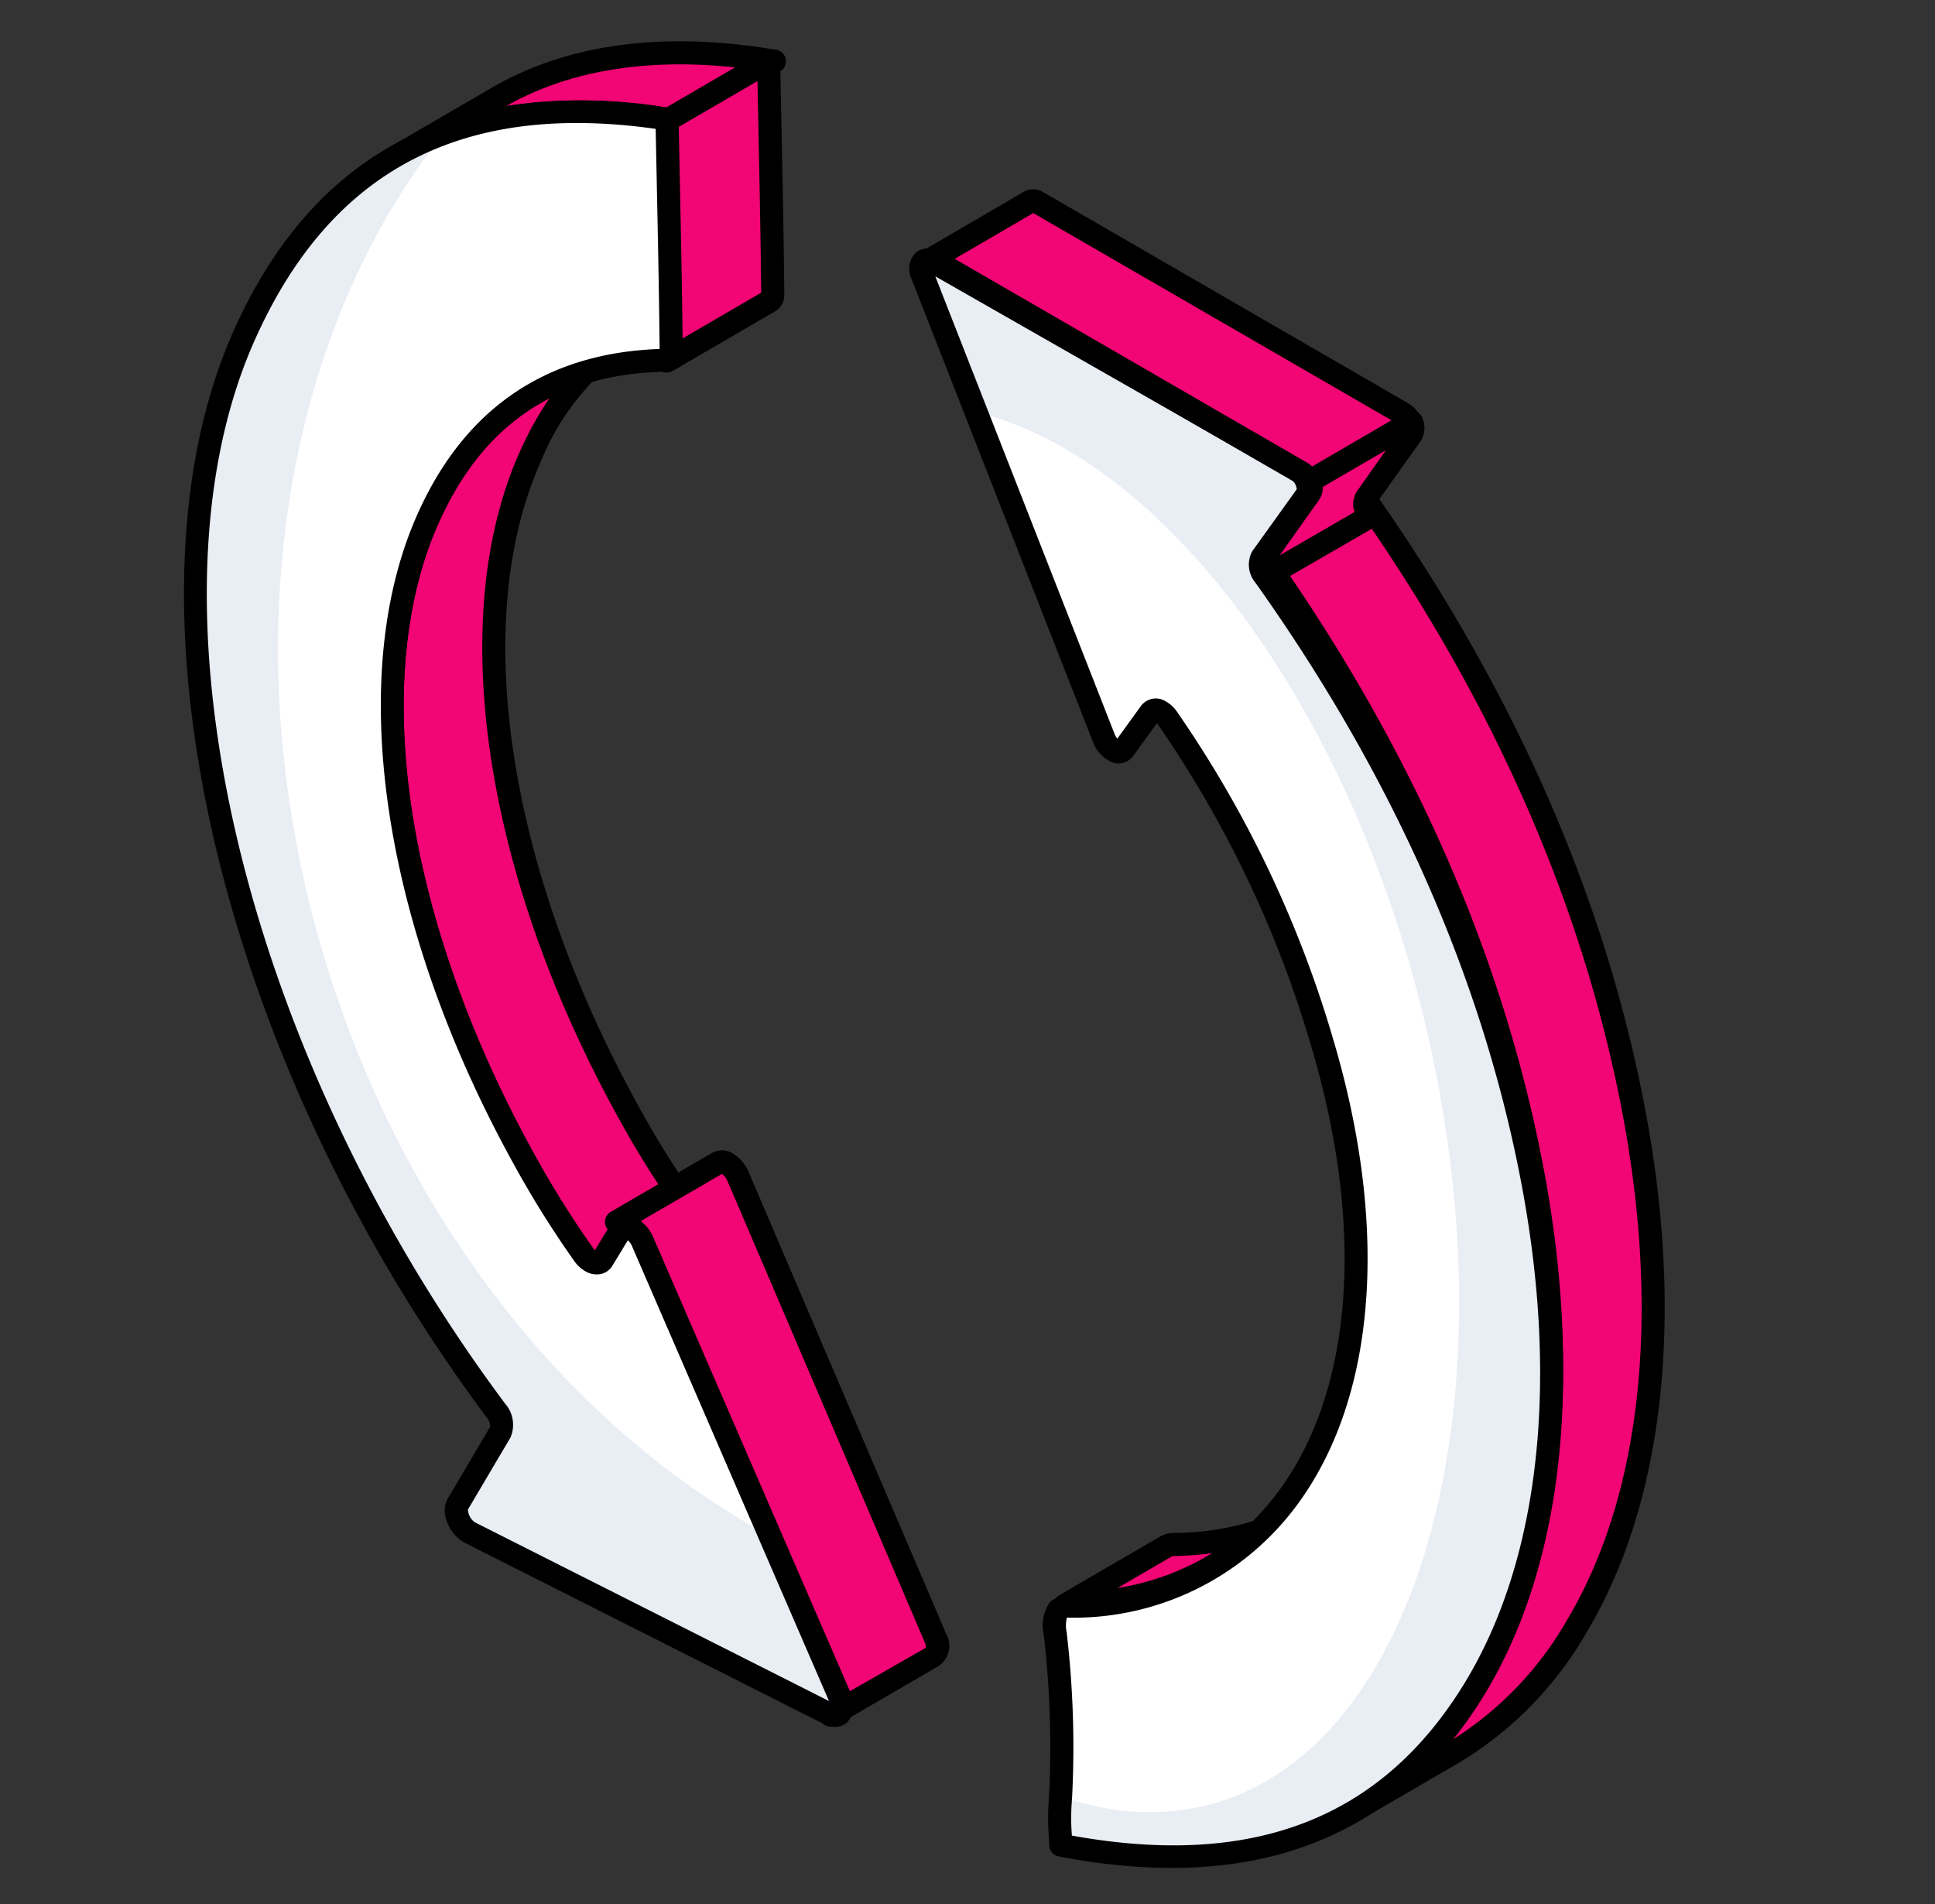 <svg xmlns="http://www.w3.org/2000/svg" width="125" height="123"><rect width="100%" height="100%" fill="#333333" stroke="none"/><defs><clipPath id="b"><path d="M0 0h125v123H0z"/></clipPath><style>.b{fill:#f20574}.c{fill:#fff}.d{fill:#e9edf4}</style></defs><g id="a" style="clip-path:url(#b)"><path class="b" d="m88.7 167.86 6.56-3.817a.6.6 0 0 1-.6-.061 1.584 1.584 0 0 1-.481-.455 64.888 64.888 0 0 1-3.881-6.3c-8.334-15.3-10.8-31.551-6.086-41.99a16.89 16.89 0 0 1 6.815-8.019l-6.56 3.817a16.887 16.887 0 0 0-6.815 8.019c-4.717 10.439-2.248 26.694 6.086 41.99a64.917 64.917 0 0 0 3.881 6.3 1.585 1.585 0 0 0 .481.455.6.6 0 0 0 .6.061" transform="translate(-49.932 -85.804)"/><path d="M84.26 165.014a2.267 2.267 0 0 1-.722-.676 65.062 65.062 0 0 1-3.926-6.372c-8.56-15.71-10.9-32.053-6.111-42.653a17.721 17.721 0 0 1 7.119-8.357l6.545-3.809.016-.009a.746.746 0 1 1 .75 1.289h-.006a16.266 16.266 0 0 0-6.5 7.679c-4.6 10.183-2.279 26.019 6.062 41.326a63.649 63.649 0 0 0 3.834 6.226.776.776 0 0 0 .245.237.756.756 0 0 1 .87.337.746.746 0 0 1-.269 1.02s0 0-.005 0l-6.562 3.82a1.175 1.175 0 0 1-.594.158 1.483 1.483 0 0 1-.748-.217m5.837-4.492a65 65 0 0 1-3.925-6.372c-8.56-15.708-10.9-32.053-6.112-42.653a21.641 21.641 0 0 1 2.111-3.717l-.8.466a16.257 16.257 0 0 0-6.509 7.681c-4.6 10.183-2.279 26.018 6.06 41.326a63.734 63.734 0 0 0 3.836 6.226.824.824 0 0 0 .227.228l5.223-3.039c-.037-.047-.075-.095-.109-.146" transform="translate(-46.455 -82.365)"/><path class="b" d="m172.35 447.841 6.56-3.817c.263-.154.344-.607.111-1.146-4.272-9.986-8.455-19.784-12.742-29.8a1.746 1.746 0 0 0-.691-.833.6.6 0 0 0-.6-.062L158.426 416a.6.6 0 0 1 .6.062 1.745 1.745 0 0 1 .691.833c4.287 10.012 8.47 19.81 12.742 29.8.233.539.152.993-.111 1.146" transform="translate(-118.603 -337.073)"/><path d="M168.219 444.859a.655.655 0 0 1 .206-.954.662.662 0 0 0-.074-.344l-12.745-29.8a1.01 1.01 0 0 0-.378-.472.745.745 0 0 1-.606-1.351.03.03 0 0 1 .012-.007l6.553-3.815a1.327 1.327 0 0 1 1.352.062 2.5 2.5 0 0 1 1 1.185l12.741 29.792a1.594 1.594 0 0 1-.421 2.087l-6.56 3.819a.915.915 0 0 1-.457.122.706.706 0 0 1-.624-.322m-11.634-32.341a2.638 2.638 0 0 1 .4.659l12.742 29.792.042.106 5.221-2.988a.671.671 0 0 0-.074-.344l-12.743-29.8a1.04 1.04 0 0 0-.363-.461Z" transform="translate(-115.175 -333.646)"/><path class="b" d="m82.967 7.059-6.56 3.817c4.819-2.8 10.8-3.568 17.913-2.374l6.56-3.817c-7.11-1.194-13.094-.43-17.913 2.374" transform="translate(-50.853 -.731)"/><path d="M72.337 7.851a.746.746 0 0 1 .27-1.02l6.559-3.817C84.081.153 90.274-.677 97.578.549a.746.746 0 0 1 .251 1.38L91.27 5.746a.73.73 0 0 1-.5.091c-6.941-1.164-12.8-.4-17.4 2.276l-.012.007a.737.737 0 0 1-.374.1.745.745 0 0 1-.646-.372m7.786-3.666a32.956 32.956 0 0 1 10.629.137l4.468-2.6c-5.931-.679-11 .149-15.1 2.464" transform="translate(-47.427 2.669)"/><path class="c" d="M35.133 26.019c-13.148-2.18-22.446 2.25-27.643 13.8C.063 56.291 5.812 85.4 23.7 109.375a1.4 1.4 0 0 1 .3 1.368l-2.766 4.692c-.278.47.141 1.451.757 1.8 7.827 3.943 15.465 7.812 23.28 11.749.639.331 1.013-.284.658-1.1-4.272-9.859-8.455-19.533-12.742-29.418a1.727 1.727 0 0 0-.691-.822c-.3-.169-.593-.165-.751.084l-1.151 1.9c-.145.257-.446.275-.753.1a1.574 1.574 0 0 1-.481-.449 63.934 63.934 0 0 1-3.881-6.222c-8.334-15.1-10.8-31.151-6.086-41.458 3.085-6.776 8.257-9.892 15.147-10.067.357-.016.864-.217.865-.571-.046-4.844-.165-9.747-.27-14.945" transform="translate(8.334 -18.255)"/><path class="d" d="M21.232 122.332a1.645 1.645 0 0 0 .765 1.8c7.832 3.939 15.458 7.823 23.29 11.744.634.331 1.007-.276.653-1.086-1.511-3.479-3-6.939-4.512-10.4-12.755-6.884-23.626-20.248-28.791-37.33-6.08-20.17-2.612-40.289 7.607-53.174-5.539 2.043-9.809 6.314-12.736 12.848C.067 63.209 5.829 92.31 23.712 116.276a1.429 1.429 0 0 1 .3 1.362Z" transform="translate(8.325 -25.156)"/><path d="m41.377 126.248-23.314-11.769a2.581 2.581 0 0 1-1.144-1.541 1.628 1.628 0 0 1 .115-1.269l2.746-4.652a.967.967 0 0 0-.228-.6c-17.336-23.231-24.188-52.8-16.3-70.3 5.263-11.7 14.833-16.49 28.449-14.235a.741.741 0 0 1 .622.712l.074 3.582c.082 3.9.16 7.653.2 11.383 0 .8-.814 1.271-1.592 1.305-6.876.175-11.614 3.327-14.486 9.637-4.6 10.056-2.279 25.693 6.06 40.809a62.788 62.788 0 0 0 3.836 6.148.841.841 0 0 0 .134.153l1.01-1.665a1.256 1.256 0 0 1 1.756-.329 2.466 2.466 0 0 1 1 1.171L43.059 124.2a1.639 1.639 0 0 1-.218 1.913 1.16 1.16 0 0 1-.794.3 1.451 1.451 0 0 1-.67-.171M27.689 96.593a1.159 1.159 0 0 1-.706.548 1.418 1.418 0 0 1-1.066-.171 2.256 2.256 0 0 1-.717-.67 64.084 64.084 0 0 1-3.926-6.292c-8.56-15.513-10.9-31.652-6.111-42.12 3.086-6.781 8.4-10.315 15.793-10.5a.534.534 0 0 0 .152-.031c-.036-3.649-.114-7.335-.194-11.158l-.061-2.967c-12.71-1.916-21.292 2.49-26.234 13.48-7.689 17.051-.9 46 16.131 68.825a2.071 2.071 0 0 1 .339 2.178l-2.751 4.658a1.108 1.108 0 0 0 .436.813l22.893 11.554-12.724-29.382a1.044 1.044 0 0 0-.271-.385Zm-1.29-.739.006-.011-.006.011" transform="translate(11.887 -14.851)"/><path class="b" d="m331.974 540.8 6.56-3.817a18.263 18.263 0 0 1-8.974 2.382 1.056 1.056 0 0 0-.526.113l-6.56 3.817a1.055 1.055 0 0 1 .526-.113 18.265 18.265 0 0 0 8.974-2.382" transform="translate(-253.676 -439.588)"/><path d="M318.406 540.233a.747.747 0 0 1 .268-1.02h.006l6.553-3.815a1.777 1.777 0 0 1 .89-.215 17.512 17.512 0 0 0 8.6-2.274l.012-.007a.746.746 0 0 1 .75 1.289l-6.556 3.817a19.256 19.256 0 0 1-9.5 2.495.739.739 0 0 1-.374.1.746.746 0 0 1-.646-.372m10.151-3.737a23.8 23.8 0 0 1-2.572.19l-3.537 2.058a16.675 16.675 0 0 0 5.727-2.025Z" transform="translate(-250.257 -436.156)"/><path class="b" d="m401.98 258.013 6.56-3.817a22.555 22.555 0 0 0 7.954-8.128c4.949-8.251 6.277-20.136 3.622-33.741-2.654-13.674-8.525-26.673-17.2-39.013l-6.56 3.817c8.67 12.34 14.541 25.339 17.2 39.013 2.655 13.605 1.327 25.49-3.622 33.741a22.554 22.554 0 0 1-7.954 8.128" transform="translate(-314.654 -140.974)"/><path d="M397.911 254.961a.746.746 0 0 1 .27-1.02 21.943 21.943 0 0 0 7.687-7.867c4.871-8.12 6.124-19.916 3.529-33.215-2.568-13.226-8.311-26.255-17.073-38.727a.745.745 0 0 1 .235-1.073l6.56-3.817a.743.743 0 0 1 .985.217c8.884 12.643 14.71 25.866 17.317 39.3 2.666 13.659 1.347 25.829-3.715 34.268a23.387 23.387 0 0 1-8.218 8.388l-6.56 3.819a.737.737 0 0 1-.374.1.746.746 0 0 1-.646-.371m-3.9-81.022c8.622 12.443 14.29 25.438 16.852 38.634 2.666 13.659 1.347 25.829-3.714 34.268a27.564 27.564 0 0 1-2.2 3.159 22.031 22.031 0 0 0 7.482-7.745c4.871-8.122 6.125-19.916 3.53-33.215-2.528-13.027-8.14-25.864-16.681-38.165Z" transform="translate(-311.23 -137.546)"/><path class="c" d="M272.89 79.079c-.564-.322-.908.175-.628.893 3.915 9.993 7.77 19.834 11.714 29.894a1.6 1.6 0 0 0 .649.8c.245.14.489.144.629-.051l1.746-2.42c.139-.183.392-.183.645-.039a1.378 1.378 0 0 1 .44.422 72.194 72.194 0 0 1 10.028 21.072c6.263 21.171-1.562 36.076-16.428 36.33-.759.006-.983.385-.853 1.711a63.656 63.656 0 0 1 .341 10.675 18.427 18.427 0 0 0 .021 3c12.121 2.354 21.118-.861 26.754-10.136 4.949-8.146 6.277-19.879 3.622-33.311-2.654-13.5-8.525-26.333-17.2-38.516a1.146 1.146 0 0 1-.2-1.182l2.913-4.084c.284-.4-.07-1.291-.635-1.613Z" transform="translate(-212.672 -62.182)"/><path class="d" d="M272.272 79.941c1.156 2.964 2.294 5.891 3.45 8.836 11.859 2.89 23.831 18.373 28.884 38.955 6.1 24.871-.224 47.754-14.153 51.1a16.066 16.066 0 0 1-9.268-.663v.166a17.888 17.888 0 0 0 .019 3c12.121 2.356 21.108-.847 26.74-10.125 4.96-8.155 6.284-19.882 3.636-33.321-2.667-13.494-8.522-26.326-17.193-38.513a1.121 1.121 0 0 1-.205-1.178l2.909-4.087c.28-.387-.075-1.289-.634-1.62l-23.57-13.439c-.56-.331-.914.166-.616.884" transform="translate(-212.672 -62.161)"/><path d="M277.633 178.681a.738.738 0 0 1-.6-.687l-.036-.672a15.515 15.515 0 0 1 .015-2.419 62.1 62.1 0 0 0-.339-10.555 2.631 2.631 0 0 1 .376-2.053 1.615 1.615 0 0 1 1.206-.466 16.577 16.577 0 0 0 13.538-6.657c4.862-6.522 5.66-17 2.186-28.738a71.751 71.751 0 0 0-9.93-20.869 1.389 1.389 0 0 0-.065-.084l-1.542 2.133a1.183 1.183 0 0 1-1.612.262 2.334 2.334 0 0 1-.97-1.169l-11.714-29.9a1.49 1.49 0 0 1 .275-1.733 1.219 1.219 0 0 1 1.422-.063L293.4 88.462a2.364 2.364 0 0 1 1.062 1.489 1.466 1.466 0 0 1-.189 1.187l-2.87 3.994a.76.76 0 0 0 .161.426c8.884 12.484 14.71 25.541 17.317 38.805 2.666 13.488 1.347 25.5-3.714 33.837-4.54 7.471-11.327 11.231-20.235 11.231a38.366 38.366 0 0 1-7.3-.75m3.618-72.506a.974.974 0 0 0 .181.3l1.552-2.145a1.2 1.2 0 0 1 1.612-.235 2.106 2.106 0 0 1 .687.646 73.187 73.187 0 0 1 10.128 21.284c3.6 12.186 2.723 23.128-2.418 30.023a17.933 17.933 0 0 1-14.821 7.214 2.092 2.092 0 0 0-.016.942A63.51 63.51 0 0 1 278.5 175a14.143 14.143 0 0 0-.014 2.242l.005.1c11.744 2.131 20.059-1.113 25.4-9.9 4.871-8.018 6.124-19.666 3.529-32.8-2.568-13.06-8.311-25.925-17.067-38.232a1.822 1.822 0 0 1-.21-2.037l2.877-4.006a.88.88 0 0 0-.362-.629l-22.989-13.125Zm-12.173-29.899.022.005.371-.633Z" transform="translate(-209.25 -58.762)"/><path class="b" d="M279.949 57.677a.517.517 0 0 1 .511.051l23.556 13.627a1.6 1.6 0 0 1 .651.853l-6.56 3.822a1.583 1.583 0 0 0-.648-.854L273.9 61.548a.517.517 0 0 0-.511-.051Z" transform="translate(-213.407 -44.653)"/><path d="M294.422 73.31a.748.748 0 0 1-.445-.459.873.873 0 0 0-.315-.448L270.151 58.8a.735.735 0 0 1-.828-.348.746.746 0 0 1 .269-1.02l6.556-3.819.008-.006a1.266 1.266 0 0 1 1.252.055l23.557 13.628a2.329 2.329 0 0 1 .981 1.255.747.747 0 0 1-.33.889l-6.56 3.82a.741.741 0 0 1-.375.1.762.762 0 0 1-.261-.047M276.738 55l-5.073 2.956 22.745 13.156a2.032 2.032 0 0 1 .549.475l5.211-3.034Z" transform="translate(-209.991 -41.235)"/><path class="b" d="m404.265 139.908-2.912 4.127a1.16 1.16 0 0 0 .2 1.211l-6.574 3.8a1.2 1.2 0 0 1-.2-1.194l2.912-4.127a.9.9 0 0 0 .018-.783l6.56-3.822a.926.926 0 0 1 0 .785" transform="translate(-313.078 -111.871)"/><path d="M390.958 146.059a1.9 1.9 0 0 1-.206-2.056l2.872-4.041a.582.582 0 0 0-.039-.2.745.745 0 0 1 .331-.883l6.56-3.821a.739.739 0 0 1 .634-.055.748.748 0 0 1 .446.453 1.615 1.615 0 0 1-.088 1.444.117.117 0 0 0-.011.014l-2.874 4.045a.762.762 0 0 0 .162.43.746.746 0 0 1-.232 1.082l-6.574 3.8a.745.745 0 0 1-.982-.215m6.369-5.876 1.874-2.657-4.085 2.38a1.348 1.348 0 0 1-.233.829l-2.549 3.587 4.838-2.8a1.54 1.54 0 0 1 .155-1.338" transform="translate(-309.668 -108.443)"/><path class="b" d="m176.425 26.55 6.56-3.817a.5.5 0 0 0 .292-.414c-.046-4.906-.165-9.872-.27-15.137L176.447 11c.1 5.265.224 10.231.27 15.137a.5.5 0 0 1-.292.414" transform="translate(-133.359 -3.228)"/><path d="M172.355 23.5a.744.744 0 0 1 .19-.963c-.036-3.7-.114-7.441-.194-11.319l-.074-3.627a.745.745 0 0 1 .371-.659l6.559-3.817a.746.746 0 0 1 1.121.63l.075 3.675c.082 3.93.16 7.717.195 11.478a1.231 1.231 0 0 1-.662 1.058l-6.546 3.81-.018.009a.742.742 0 0 1-1.016-.273m.285-1.027Zm6.272-15.024-.049-2.409L173.778 8l.065 3.188c.074 3.58.146 7.044.185 10.478l5.077-2.956c-.035-3.686-.113-7.4-.193-11.261" transform="translate(-129.932 .196)"/></g></svg>
